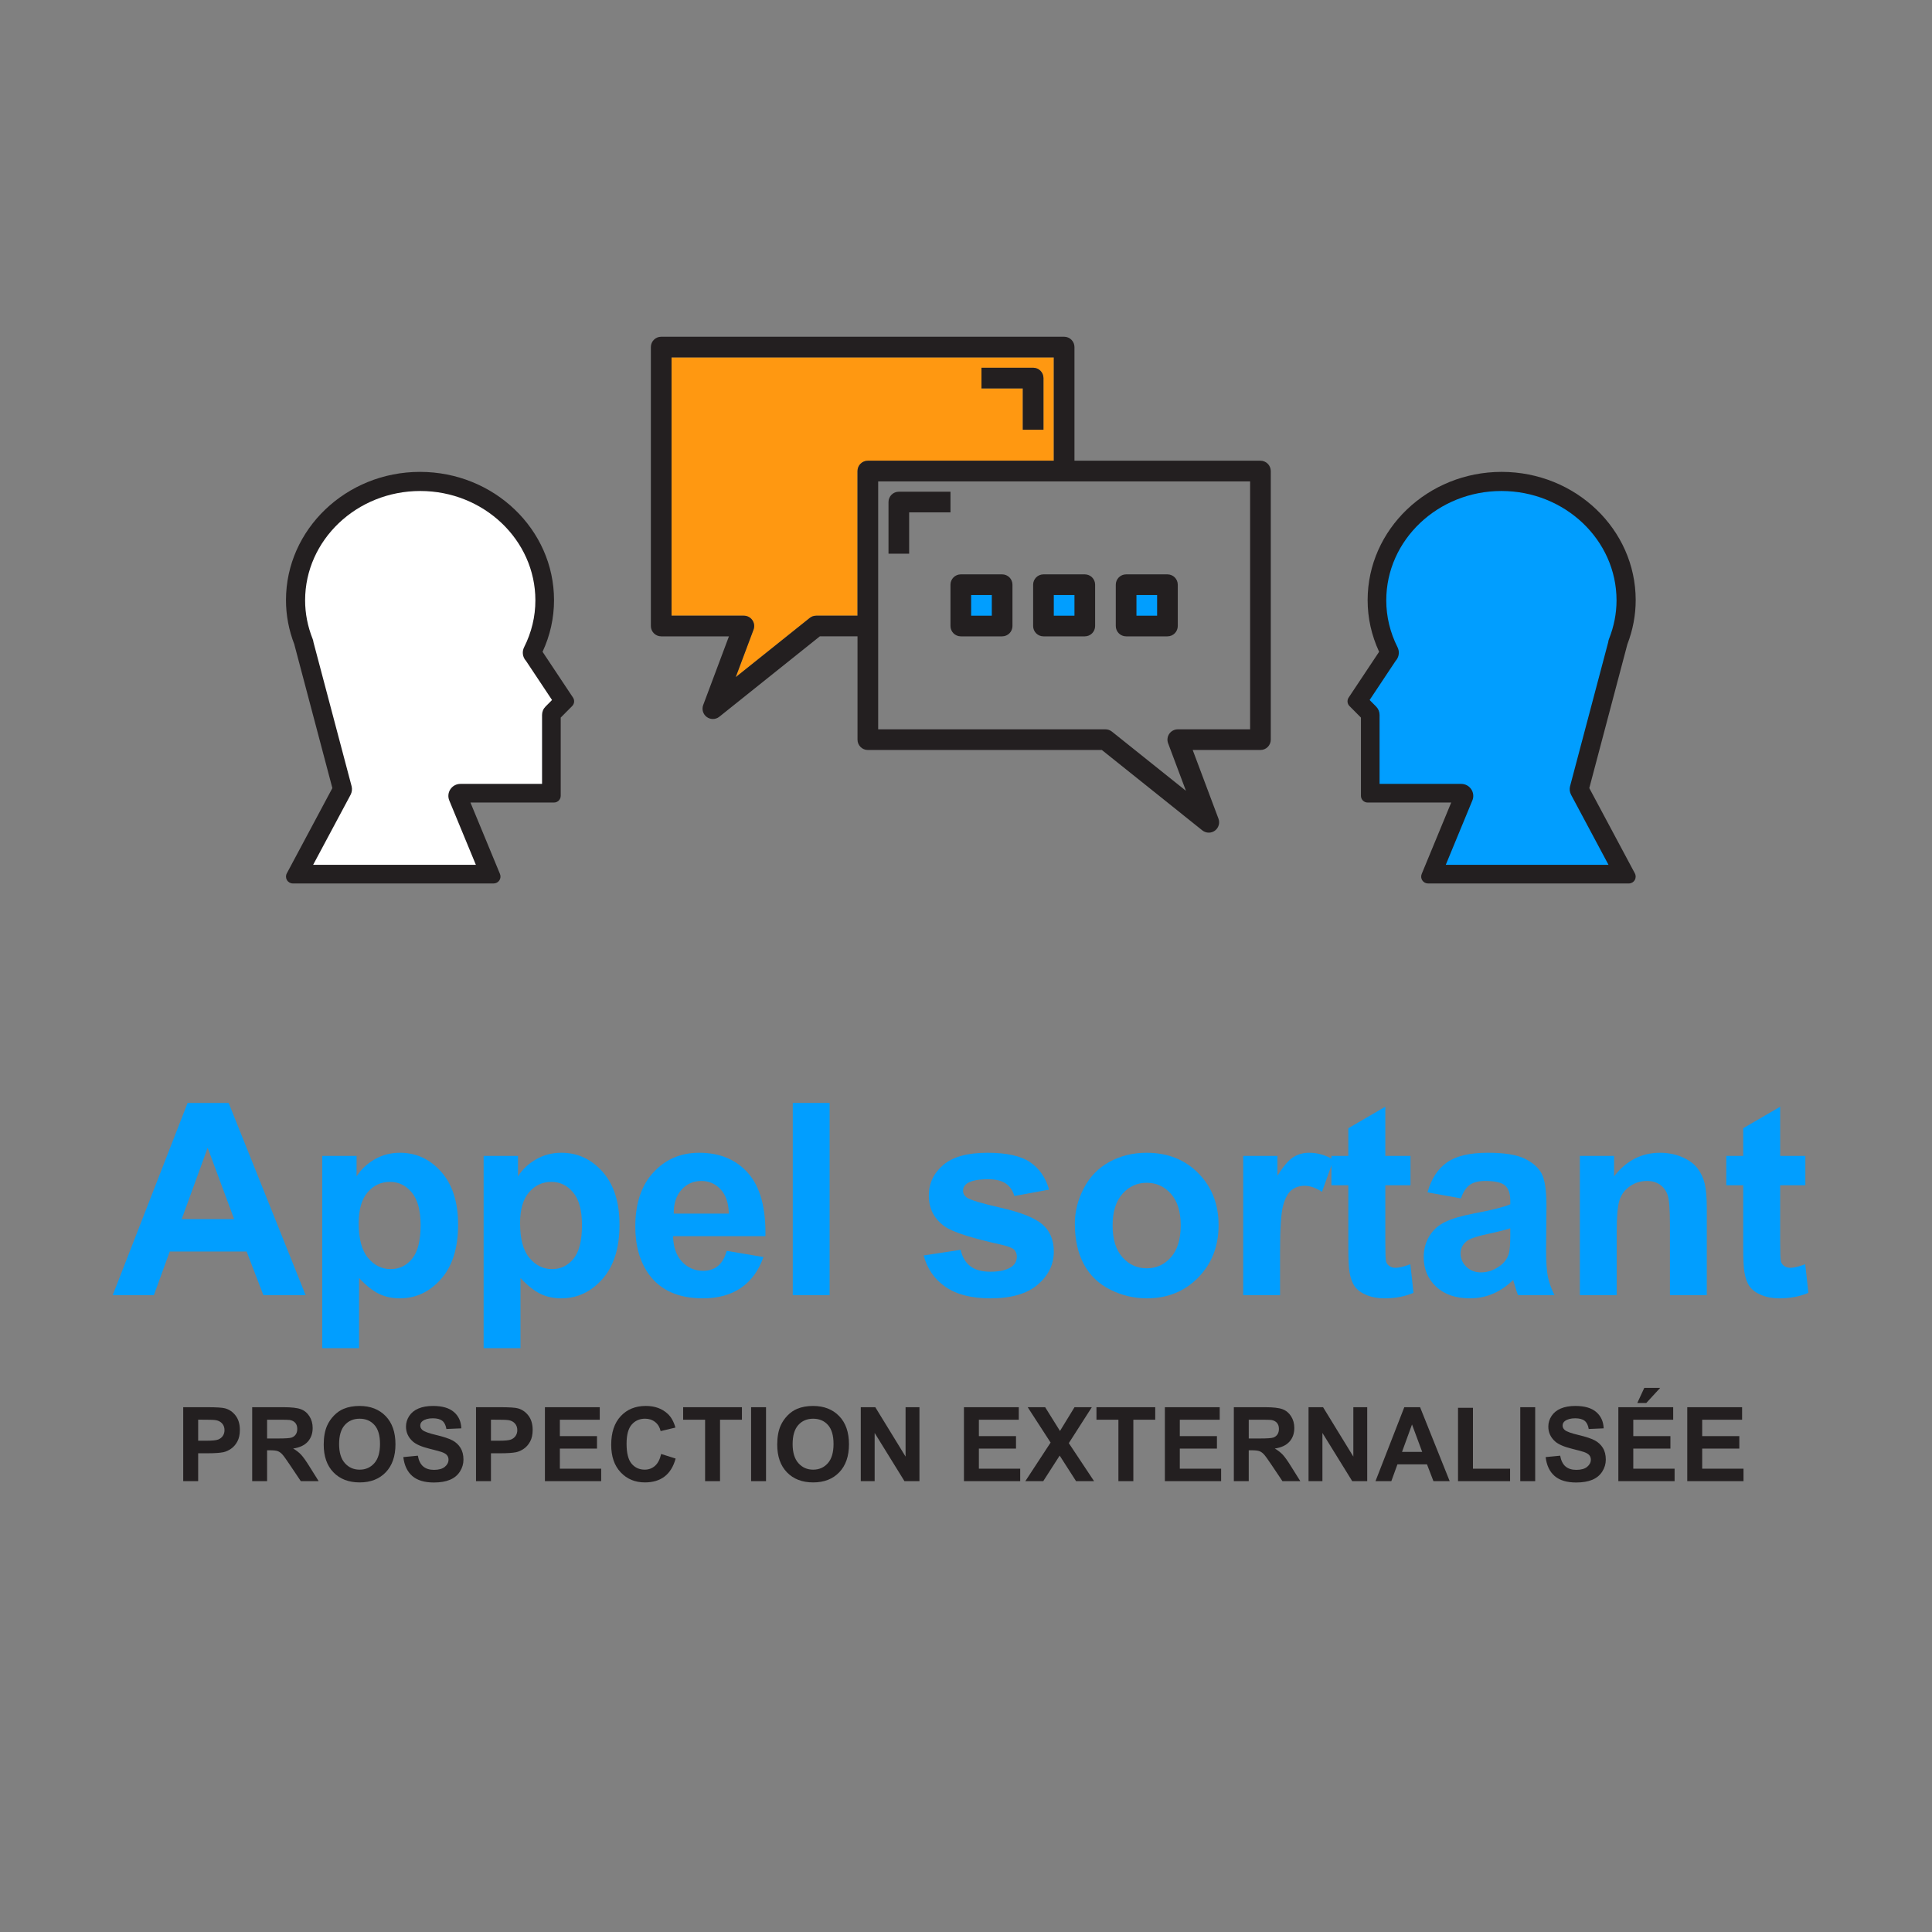 <?xml version="1.0" encoding="utf-8"?>
<!-- Generator: Adobe Illustrator 15.1.0, SVG Export Plug-In . SVG Version: 6.00 Build 0)  -->
<!DOCTYPE svg PUBLIC "-//W3C//DTD SVG 1.1//EN" "http://www.w3.org/Graphics/SVG/1.1/DTD/svg11.dtd">
<svg version="1.1" id="Calque_1" xmlns="http://www.w3.org/2000/svg" xmlns:xlink="http://www.w3.org/1999/xlink" x="0px" y="0px"
	 width="187px" height="187px" viewBox="0 0 187 187" enable-background="new 0 0 187 187" xml:space="preserve">
<rect x="0" y="0" width="187" height="187" fill="#808080" stroke="none"/>
<g>
	<path fill="#019EFF" d="M29.582,125.363h-4.088l-1.625-4.228H16.43l-1.536,4.228h-3.986l7.249-18.611h3.974L29.582,125.363z
		 M22.663,118l-2.564-6.906L17.585,118H22.663z"/>
	<path fill="#019EFF" d="M31.188,111.881h3.326v1.98c0.432-0.678,1.016-1.227,1.752-1.65s1.553-0.635,2.45-0.635
		c1.566,0,2.895,0.613,3.986,1.841s1.638,2.937,1.638,5.129c0,2.251-0.55,4.001-1.65,5.249c-1.1,1.249-2.433,1.873-3.999,1.873
		c-0.745,0-1.42-0.148-2.025-0.444s-1.242-0.804-1.911-1.523v6.792h-3.567V111.881z M34.718,118.394c0,1.515,0.3,2.634,0.901,3.358
		c0.601,0.723,1.333,1.085,2.196,1.085c0.83,0,1.519-0.332,2.069-0.997c0.55-0.664,0.825-1.754,0.825-3.269
		c0-1.413-0.284-2.463-0.851-3.148s-1.27-1.028-2.107-1.028c-0.872,0-1.595,0.336-2.171,1.01
		C35.005,116.076,34.718,117.073,34.718,118.394z"/>
	<path fill="#019EFF" d="M46.81,111.881h3.326v1.98c0.432-0.678,1.016-1.227,1.752-1.65s1.553-0.635,2.45-0.635
		c1.566,0,2.895,0.613,3.986,1.841s1.638,2.937,1.638,5.129c0,2.251-0.55,4.001-1.65,5.249c-1.1,1.249-2.433,1.873-3.999,1.873
		c-0.745,0-1.42-0.148-2.025-0.444s-1.242-0.804-1.911-1.523v6.792H46.81V111.881z M50.339,118.394c0,1.515,0.3,2.634,0.901,3.358
		c0.601,0.723,1.333,1.085,2.196,1.085c0.83,0,1.519-0.332,2.069-0.997c0.55-0.664,0.825-1.754,0.825-3.269
		c0-1.413-0.284-2.463-0.851-3.148s-1.27-1.028-2.107-1.028c-0.872,0-1.595,0.336-2.171,1.01
		C50.627,116.076,50.339,117.073,50.339,118.394z"/>
	<path fill="#019EFF" d="M70.341,121.072l3.555,0.597c-0.457,1.304-1.179,2.296-2.165,2.978c-0.986,0.681-2.22,1.021-3.701,1.021
		c-2.344,0-4.08-0.766-5.205-2.298c-0.889-1.228-1.333-2.776-1.333-4.646c0-2.234,0.584-3.984,1.752-5.249
		c1.168-1.266,2.645-1.898,4.431-1.898c2.006,0,3.588,0.662,4.748,1.986c1.16,1.325,1.714,3.354,1.663,6.088h-8.938
		c0.025,1.059,0.313,1.881,0.863,2.469c0.55,0.589,1.236,0.883,2.057,0.883c0.559,0,1.028-0.152,1.409-0.457
		S70.146,121.75,70.341,121.072z M70.544,117.467c-0.025-1.033-0.292-1.817-0.8-2.355c-0.508-0.537-1.125-0.806-1.854-0.806
		c-0.779,0-1.422,0.284-1.93,0.851s-0.757,1.338-0.749,2.311H70.544z"/>
	<path fill="#019EFF" d="M76.733,125.363v-18.611h3.567v18.611H76.733z"/>
	<path fill="#019EFF" d="M89.404,121.517l3.58-0.546c0.152,0.693,0.461,1.221,0.927,1.58c0.465,0.36,1.117,0.54,1.955,0.54
		c0.923,0,1.617-0.169,2.082-0.508c0.313-0.237,0.471-0.554,0.471-0.952c0-0.271-0.085-0.495-0.254-0.673
		c-0.178-0.169-0.576-0.325-1.193-0.47c-2.878-0.635-4.702-1.215-5.472-1.739c-1.066-0.728-1.6-1.739-1.6-3.034
		c0-1.168,0.461-2.15,1.384-2.945s2.353-1.193,4.292-1.193c1.845,0,3.216,0.301,4.113,0.901c0.896,0.601,1.515,1.489,1.854,2.666
		l-3.365,0.622c-0.144-0.525-0.416-0.927-0.818-1.206s-0.976-0.419-1.721-0.419c-0.939,0-1.611,0.131-2.018,0.394
		c-0.271,0.187-0.406,0.427-0.406,0.724c0,0.254,0.119,0.47,0.355,0.647c0.322,0.237,1.432,0.571,3.333,1.003
		s3.227,0.961,3.98,1.587c0.744,0.635,1.117,1.519,1.117,2.653c0,1.236-0.517,2.298-1.549,3.187
		c-1.033,0.889-2.561,1.333-4.584,1.333c-1.836,0-3.29-0.373-4.36-1.117S89.734,122.795,89.404,121.517z"/>
	<path fill="#019EFF" d="M104.035,118.432c0-1.186,0.293-2.332,0.877-3.44s1.41-1.955,2.481-2.539s2.267-0.876,3.587-0.876
		c2.039,0,3.711,0.662,5.014,1.986c1.304,1.325,1.955,2.998,1.955,5.021c0,2.039-0.658,3.73-1.974,5.072
		c-1.315,1.341-2.973,2.012-4.97,2.012c-1.236,0-2.414-0.279-3.536-0.838s-1.974-1.377-2.558-2.457
		C104.328,121.295,104.035,119.98,104.035,118.432z M107.691,118.622c0,1.337,0.318,2.361,0.953,3.072s1.417,1.066,2.348,1.066
		c0.932,0,1.713-0.355,2.343-1.066s0.946-1.743,0.946-3.098c0-1.32-0.316-2.336-0.946-3.047s-1.411-1.066-2.343-1.066
		c-0.931,0-1.713,0.355-2.348,1.066S107.691,117.285,107.691,118.622z"/>
	<path fill="#019EFF" d="M123.897,125.363h-3.567v-13.482h3.313v1.917c0.567-0.905,1.077-1.503,1.53-1.79
		c0.452-0.287,0.967-0.432,1.542-0.432c0.812,0,1.595,0.225,2.349,0.673l-1.104,3.11c-0.601-0.389-1.159-0.584-1.676-0.584
		c-0.499,0-0.923,0.138-1.27,0.412c-0.347,0.275-0.62,0.773-0.819,1.492c-0.198,0.719-0.298,2.227-0.298,4.52V125.363z"/>
	<path fill="#019EFF" d="M136.523,111.881v2.844h-2.438v5.434c0,1.1,0.023,1.741,0.07,1.924c0.046,0.182,0.152,0.332,0.316,0.45
		c0.166,0.118,0.367,0.178,0.604,0.178c0.33,0,0.809-0.114,1.435-0.343l0.305,2.768c-0.829,0.355-1.769,0.533-2.818,0.533
		c-0.644,0-1.224-0.107-1.739-0.324c-0.516-0.215-0.895-0.494-1.137-0.838c-0.24-0.342-0.408-0.806-0.501-1.39
		c-0.076-0.415-0.114-1.253-0.114-2.514v-5.878h-1.638v-2.844h1.638v-2.679l3.58-2.082v4.761H136.523z"/>
	<path fill="#019EFF" d="M141.404,115.994l-3.236-0.584c0.363-1.303,0.99-2.268,1.879-2.895s2.209-0.939,3.961-0.939
		c1.591,0,2.775,0.188,3.555,0.564c0.778,0.377,1.326,0.855,1.644,1.436c0.317,0.579,0.476,1.644,0.476,3.192l-0.037,4.164
		c0,1.185,0.057,2.059,0.171,2.622c0.114,0.562,0.328,1.166,0.642,1.809h-3.529c-0.094-0.236-0.208-0.588-0.344-1.054
		c-0.059-0.212-0.102-0.351-0.127-0.419c-0.609,0.592-1.261,1.037-1.955,1.333c-0.693,0.296-1.434,0.444-2.221,0.444
		c-1.389,0-2.482-0.377-3.282-1.13s-1.2-1.706-1.2-2.856c0-0.762,0.183-1.441,0.547-2.037c0.363-0.598,0.873-1.055,1.529-1.371
		c0.656-0.318,1.602-0.596,2.838-0.832c1.667-0.312,2.822-0.605,3.465-0.876v-0.355c0-0.686-0.169-1.175-0.508-1.466
		c-0.338-0.293-0.977-0.438-1.916-0.438c-0.635,0-1.131,0.125-1.486,0.374C141.912,114.93,141.625,115.367,141.404,115.994z
		 M146.178,118.889c-0.457,0.152-1.18,0.334-2.17,0.546s-1.639,0.419-1.943,0.622c-0.465,0.33-0.697,0.749-0.697,1.257
		c0,0.499,0.186,0.931,0.559,1.295c0.372,0.364,0.846,0.546,1.422,0.546c0.643,0,1.256-0.211,1.84-0.635
		c0.432-0.322,0.716-0.715,0.852-1.181c0.093-0.305,0.139-0.884,0.139-1.739V118.889z"/>
	<path fill="#019EFF" d="M165.203,125.363h-3.568v-6.881c0-1.455-0.076-2.397-0.229-2.824c-0.152-0.428-0.399-0.76-0.742-0.997
		s-0.756-0.355-1.238-0.355c-0.617,0-1.172,0.169-1.662,0.508c-0.491,0.339-0.828,0.787-1.01,1.346s-0.273,1.591-0.273,3.098v6.106
		h-3.566v-13.482h3.312v1.98c1.177-1.523,2.658-2.285,4.443-2.285c0.787,0,1.507,0.142,2.158,0.426
		c0.652,0.283,1.145,0.645,1.479,1.085s0.567,0.939,0.698,1.498s0.197,1.358,0.197,2.399V125.363z"/>
	<path fill="#019EFF" d="M174.742,111.881v2.844h-2.438v5.434c0,1.1,0.023,1.741,0.07,1.924c0.047,0.182,0.152,0.332,0.316,0.45
		c0.166,0.118,0.367,0.178,0.604,0.178c0.33,0,0.809-0.114,1.436-0.343l0.305,2.768c-0.83,0.355-1.77,0.533-2.818,0.533
		c-0.645,0-1.223-0.107-1.739-0.324c-0.517-0.215-0.896-0.494-1.136-0.838c-0.242-0.342-0.408-0.806-0.502-1.39
		c-0.076-0.415-0.114-1.253-0.114-2.514v-5.878h-1.638v-2.844h1.638v-2.679l3.579-2.082v4.761H174.742z"/>
	<path fill="#231F20" d="M17.734,143.363v-7.158h2.319c0.879,0,1.452,0.035,1.719,0.107c0.41,0.107,0.753,0.341,1.03,0.701
		c0.277,0.359,0.415,0.824,0.415,1.394c0,0.439-0.08,0.81-0.239,1.108s-0.362,0.535-0.608,0.705c-0.246,0.172-0.496,0.285-0.75,0.34
		c-0.345,0.068-0.845,0.103-1.499,0.103H19.18v2.7H17.734z M19.18,137.416v2.031h0.791c0.57,0,0.951-0.037,1.143-0.112
		s0.343-0.192,0.452-0.352s0.164-0.345,0.164-0.557c0-0.261-0.077-0.476-0.229-0.645s-0.347-0.274-0.581-0.317
		c-0.172-0.033-0.519-0.049-1.04-0.049H19.18z"/>
	<path fill="#231F20" d="M24.409,143.363v-7.158h3.042c0.765,0,1.321,0.064,1.667,0.193c0.347,0.128,0.624,0.357,0.833,0.686
		s0.312,0.705,0.312,1.128c0,0.537-0.158,0.98-0.474,1.331c-0.316,0.35-0.788,0.57-1.416,0.661c0.312,0.183,0.57,0.382,0.774,0.601
		s0.478,0.605,0.823,1.162l0.874,1.396h-1.729l-1.045-1.558c-0.371-0.557-0.625-0.907-0.762-1.052
		c-0.137-0.146-0.282-0.244-0.435-0.299c-0.153-0.053-0.396-0.08-0.728-0.08h-0.293v2.988H24.409z M25.854,139.232h1.069
		c0.693,0,1.126-0.029,1.299-0.088s0.308-0.16,0.405-0.303s0.146-0.322,0.146-0.537c0-0.24-0.064-0.436-0.193-0.584
		c-0.128-0.147-0.31-0.241-0.544-0.28c-0.117-0.017-0.469-0.024-1.055-0.024h-1.128V139.232z"/>
	<path fill="#231F20" d="M31.333,139.828c0-0.729,0.109-1.342,0.327-1.836c0.163-0.365,0.385-0.691,0.667-0.981
		s0.59-0.505,0.925-0.645c0.446-0.188,0.96-0.283,1.543-0.283c1.055,0,1.898,0.327,2.532,0.981s0.95,1.564,0.95,2.729
		c0,1.155-0.314,2.06-0.942,2.712c-0.628,0.653-1.468,0.979-2.52,0.979c-1.064,0-1.911-0.325-2.539-0.974
		C31.647,141.861,31.333,140.967,31.333,139.828z M32.822,139.779c0,0.811,0.187,1.425,0.562,1.844
		c0.375,0.418,0.85,0.627,1.426,0.627s1.049-0.207,1.418-0.623c0.37-0.414,0.554-1.037,0.554-1.867c0-0.82-0.18-1.432-0.54-1.836
		s-0.837-0.605-1.433-0.605s-1.076,0.204-1.44,0.613C33.004,138.34,32.822,138.955,32.822,139.779z"/>
	<path fill="#231F20" d="M39.038,141.034l1.406-0.137c0.084,0.472,0.256,0.819,0.515,1.04s0.608,0.332,1.047,0.332
		c0.465,0,0.816-0.099,1.052-0.295c0.236-0.197,0.354-0.428,0.354-0.691c0-0.17-0.05-0.313-0.149-0.432
		c-0.099-0.119-0.272-0.223-0.52-0.311c-0.169-0.059-0.555-0.162-1.157-0.312c-0.775-0.191-1.318-0.428-1.631-0.708
		c-0.439-0.394-0.659-0.874-0.659-1.44c0-0.365,0.104-0.705,0.31-1.023c0.207-0.316,0.504-0.559,0.894-0.725
		s0.858-0.249,1.409-0.249c0.898,0,1.575,0.196,2.029,0.591s0.692,0.92,0.715,1.577l-1.445,0.063
		c-0.062-0.367-0.194-0.633-0.398-0.793c-0.204-0.162-0.509-0.242-0.916-0.242c-0.42,0-0.749,0.086-0.986,0.259
		c-0.153,0.11-0.229,0.259-0.229,0.444c0,0.17,0.072,0.314,0.215,0.435c0.182,0.153,0.625,0.312,1.328,0.479s1.223,0.338,1.56,0.515
		c0.337,0.178,0.601,0.42,0.791,0.729c0.19,0.307,0.286,0.688,0.286,1.14c0,0.41-0.114,0.794-0.342,1.152s-0.55,0.624-0.967,0.798
		c-0.417,0.175-0.936,0.262-1.558,0.262c-0.905,0-1.6-0.209-2.085-0.627C39.422,142.444,39.132,141.835,39.038,141.034z"/>
	<path fill="#231F20" d="M46.074,143.363v-7.158h2.319c0.879,0,1.452,0.035,1.719,0.107c0.41,0.107,0.753,0.341,1.03,0.701
		c0.277,0.359,0.415,0.824,0.415,1.394c0,0.439-0.08,0.81-0.239,1.108s-0.362,0.535-0.608,0.705c-0.246,0.172-0.496,0.285-0.75,0.34
		c-0.345,0.068-0.845,0.103-1.499,0.103H47.52v2.7H46.074z M47.52,137.416v2.031h0.791c0.57,0,0.951-0.037,1.143-0.112
		s0.343-0.192,0.452-0.352s0.164-0.345,0.164-0.557c0-0.261-0.077-0.476-0.229-0.645s-0.347-0.274-0.581-0.317
		c-0.172-0.033-0.519-0.049-1.04-0.049H47.52z"/>
	<path fill="#231F20" d="M52.744,143.363v-7.158h5.308v1.211h-3.862v1.587h3.594v1.206h-3.594v1.948h3.999v1.206H52.744z"/>
	<path fill="#231F20" d="M63.994,140.731l1.401,0.444c-0.215,0.781-0.572,1.361-1.072,1.74c-0.5,0.38-1.134,0.569-1.902,0.569
		c-0.951,0-1.732-0.325-2.344-0.974c-0.612-0.65-0.918-1.537-0.918-2.664c0-1.191,0.308-2.117,0.923-2.775
		c0.615-0.66,1.424-0.989,2.427-0.989c0.875,0,1.587,0.259,2.134,0.776c0.326,0.307,0.57,0.746,0.732,1.318l-1.431,0.342
		c-0.084-0.371-0.261-0.664-0.53-0.879s-0.595-0.322-0.979-0.322c-0.531,0-0.961,0.19-1.292,0.571s-0.496,0.997-0.496,1.851
		c0,0.904,0.163,1.549,0.488,1.934s0.749,0.576,1.27,0.576c0.384,0,0.714-0.122,0.991-0.366S63.874,141.256,63.994,140.731z"/>
	<path fill="#231F20" d="M68.247,143.363v-5.947h-2.124v-1.211h5.688v1.211h-2.119v5.947H68.247z"/>
	<path fill="#231F20" d="M72.7,143.363v-7.158h1.445v7.158H72.7z"/>
	<path fill="#231F20" d="M75.229,139.828c0-0.729,0.109-1.342,0.327-1.836c0.163-0.365,0.385-0.691,0.667-0.981
		s0.59-0.505,0.925-0.645c0.446-0.188,0.96-0.283,1.543-0.283c1.055,0,1.898,0.327,2.532,0.981s0.95,1.564,0.95,2.729
		c0,1.155-0.314,2.06-0.942,2.712c-0.628,0.653-1.468,0.979-2.52,0.979c-1.064,0-1.911-0.325-2.539-0.974
		C75.543,141.861,75.229,140.967,75.229,139.828z M76.719,139.779c0,0.811,0.187,1.425,0.562,1.844
		c0.375,0.418,0.85,0.627,1.426,0.627s1.049-0.207,1.418-0.623c0.37-0.414,0.554-1.037,0.554-1.867c0-0.82-0.18-1.432-0.54-1.836
		s-0.837-0.605-1.433-0.605s-1.076,0.204-1.44,0.613C76.901,138.34,76.719,138.955,76.719,139.779z"/>
	<path fill="#231F20" d="M83.315,143.363v-7.158h1.406l2.93,4.78v-4.78h1.343v7.158h-1.45l-2.886-4.668v4.668H83.315z"/>
	<path fill="#231F20" d="M93.301,143.363v-7.158h5.308v1.211h-3.862v1.587h3.594v1.206h-3.594v1.948h3.999v1.206H93.301z"/>
	<path fill="#231F20" d="M99.243,143.363l2.446-3.735l-2.217-3.423h1.689l1.436,2.3l1.406-2.3h1.675l-2.227,3.477l2.446,3.682
		h-1.743l-1.587-2.476l-1.592,2.476H99.243z"/>
	<path fill="#231F20" d="M108.252,143.363v-5.947h-2.124v-1.211h5.688v1.211h-2.119v5.947H108.252z"/>
	<path fill="#231F20" d="M112.749,143.363v-7.158h5.308v1.211h-3.862v1.587h3.594v1.206h-3.594v1.948h3.999v1.206H112.749z"/>
	<path fill="#231F20" d="M119.424,143.363v-7.158h3.042c0.765,0,1.321,0.064,1.667,0.193c0.348,0.128,0.625,0.357,0.833,0.686
		s0.312,0.705,0.312,1.128c0,0.537-0.157,0.98-0.474,1.331c-0.316,0.35-0.787,0.57-1.416,0.661c0.312,0.183,0.57,0.382,0.773,0.601
		c0.204,0.219,0.479,0.605,0.823,1.162l0.874,1.396h-1.729l-1.045-1.558c-0.371-0.557-0.625-0.907-0.762-1.052
		c-0.137-0.146-0.281-0.244-0.435-0.299c-0.153-0.053-0.396-0.08-0.728-0.08h-0.293v2.988H119.424z M120.869,139.232h1.069
		c0.693,0,1.126-0.029,1.299-0.088s0.308-0.16,0.405-0.303s0.146-0.322,0.146-0.537c0-0.24-0.064-0.436-0.193-0.584
		c-0.128-0.147-0.31-0.241-0.544-0.28c-0.117-0.017-0.469-0.024-1.055-0.024h-1.128V139.232z"/>
	<path fill="#231F20" d="M126.655,143.363v-7.158h1.406l2.93,4.78v-4.78h1.343v7.158h-1.45l-2.886-4.668v4.668H126.655z"/>
	<path fill="#231F20" d="M140.317,143.363h-1.572l-0.625-1.626h-2.861l-0.591,1.626h-1.533l2.788-7.158h1.528L140.317,143.363z
		 M137.656,140.531l-0.986-2.656l-0.967,2.656H137.656z"/>
	<path fill="#231F20" d="M141.123,143.363v-7.1h1.445v5.894h3.594v1.206H141.123z"/>
	<path fill="#231F20" d="M147.148,143.363v-7.158h1.445v7.158H147.148z"/>
	<path fill="#231F20" d="M149.604,141.034l1.406-0.137c0.085,0.472,0.257,0.819,0.515,1.04c0.26,0.221,0.608,0.332,1.048,0.332
		c0.466,0,0.816-0.099,1.052-0.295c0.236-0.197,0.354-0.428,0.354-0.691c0-0.17-0.05-0.313-0.149-0.432
		c-0.099-0.119-0.271-0.223-0.52-0.311c-0.17-0.059-0.555-0.162-1.157-0.312c-0.774-0.191-1.318-0.428-1.631-0.708
		c-0.439-0.394-0.659-0.874-0.659-1.44c0-0.365,0.104-0.705,0.311-1.023c0.206-0.316,0.504-0.559,0.893-0.725
		c0.39-0.166,0.859-0.249,1.409-0.249c0.898,0,1.575,0.196,2.028,0.591c0.455,0.395,0.693,0.92,0.716,1.577l-1.445,0.063
		c-0.062-0.367-0.194-0.633-0.397-0.793c-0.204-0.162-0.51-0.242-0.916-0.242c-0.42,0-0.748,0.086-0.986,0.259
		c-0.152,0.11-0.229,0.259-0.229,0.444c0,0.17,0.071,0.314,0.215,0.435c0.183,0.153,0.625,0.312,1.328,0.479s1.224,0.338,1.56,0.515
		c0.338,0.178,0.602,0.42,0.791,0.729c0.191,0.307,0.286,0.688,0.286,1.14c0,0.41-0.114,0.794-0.342,1.152s-0.55,0.624-0.967,0.798
		c-0.417,0.175-0.937,0.262-1.558,0.262c-0.904,0-1.6-0.209-2.085-0.627C149.988,142.444,149.699,141.835,149.604,141.034z"/>
	<path fill="#231F20" d="M156.641,143.363v-7.158h5.308v1.211h-3.862v1.587h3.594v1.206h-3.594v1.948h3.999v1.206H156.641z
		 M158.477,135.795l0.674-1.46h1.538l-1.343,1.46H158.477z"/>
	<path fill="#231F20" d="M163.311,143.363v-7.158h5.308v1.211h-3.862v1.587h3.594v1.206h-3.594v1.948h3.999v1.206H163.311z"/>
</g>
<rect fill="none" width="185.999" height="186"/>
<g>
	<g>
		<rect x="101.998" y="57.593" fill="#FF9811" width="2" height="2"/>
		<rect x="109.998" y="57.593" fill="#FF9811" width="2" height="2"/>
		<path fill="#FF9811" d="M101.998,34.593h-37v25h7c0.328,0,0.635,0.161,0.822,0.43c0.188,0.27,0.23,0.614,0.115,0.921l-1.725,4.599
			l7.162-5.731c0.178-0.142,0.398-0.219,0.625-0.219h4v-14c0-0.552,0.447-1,1-1h18V34.593z M100.998,41.593h-2v-4h-4v-2h5
			c0.553,0,1,0.448,1,1V41.593z"/>
		<rect x="93.998" y="57.593" fill="#FF9811" width="2" height="2"/>
		<path fill="#231F20" d="M99.998,35.593h-5v2h4v4h2v-5C100.998,36.041,100.551,35.593,99.998,35.593z"/>
		<path fill="#231F20" d="M121.998,44.593h-18v-11c0-0.552-0.447-1-1-1h-39c-0.553,0-1,0.448-1,1v27c0,0.552,0.447,1,1,1h6.557
			l-2.492,6.649c-0.158,0.421-0.016,0.896,0.35,1.161c0.176,0.127,0.381,0.19,0.586,0.19c0.223,0,0.443-0.073,0.625-0.219
			l9.727-7.781h3.648v10c0,0.552,0.447,1,1,1h22.65l9.725,7.781c0.184,0.146,0.404,0.219,0.625,0.219
			c0.207,0,0.412-0.063,0.588-0.19c0.363-0.264,0.508-0.739,0.35-1.161l-2.494-6.649h6.557c0.553,0,1-0.448,1-1v-26
			C122.998,45.041,122.551,44.593,121.998,44.593z M82.998,45.593v14h-4c-0.227,0-0.447,0.077-0.625,0.219l-7.162,5.731l1.725-4.599
			c0.115-0.307,0.072-0.651-0.115-0.921c-0.188-0.27-0.494-0.43-0.822-0.43h-7v-25h37v10h-18
			C83.445,44.593,82.998,45.041,82.998,45.593z M120.998,70.593h-7c-0.328,0-0.635,0.161-0.822,0.43
			c-0.186,0.27-0.229,0.614-0.113,0.921l1.725,4.599l-7.164-5.731c-0.178-0.142-0.396-0.219-0.625-0.219h-22v-24h36V70.593z"/>
		<path fill="#231F20" d="M87.998,49.593h4v-2h-5c-0.553,0-1,0.448-1,1v5h2V49.593z"/>
		<path fill="#231F20" d="M91.998,60.593c0,0.552,0.447,1,1,1h4c0.553,0,1-0.448,1-1v-4c0-0.552-0.447-1-1-1h-4
			c-0.553,0-1,0.448-1,1V60.593z"/>
		<path fill="#231F20" d="M100.998,61.593h4c0.553,0,1-0.448,1-1v-4c0-0.552-0.447-1-1-1h-4c-0.553,0-1,0.448-1,1v4
			C99.998,61.146,100.445,61.593,100.998,61.593z"/>
		<path fill="#231F20" d="M108.998,61.593h4c0.553,0,1-0.448,1-1v-4c0-0.552-0.447-1-1-1h-4c-0.553,0-1,0.448-1,1v4
			C107.998,61.146,108.445,61.593,108.998,61.593z"/>
	</g>
	<g>
		<path fill="#231F20" d="M55.461,67.518l-2.947-4.431c0.738-1.593,1.111-3.272,1.111-5c0-6.845-5.82-12.413-12.973-12.413
			s-12.971,5.568-12.971,12.413c0,1.455,0.271,2.896,0.811,4.29c0.002,0.017,0.006,0.033,0.01,0.05L32.17,76.28l-4.41,8.255
			c-0.111,0.206-0.104,0.454,0.016,0.654c0.121,0.2,0.336,0.322,0.57,0.322h19.434c0.221,0,0.428-0.111,0.551-0.295
			s0.146-0.417,0.062-0.623l-2.859-6.915h8.086c0.361,0,0.652-0.292,0.652-0.652v-7.571l1.109-1.117
			C55.6,68.119,55.635,67.776,55.461,67.518z"/>
		<path fill="#FFFFFF" d="M30.309,83.707l3.623-6.777c0.137-0.26,0.172-0.557,0.098-0.838l-3.691-13.938
			c-0.012-0.107-0.037-0.212-0.078-0.31c-0.482-1.211-0.729-2.47-0.729-3.735c0-5.837,5-10.585,11.145-10.585
			S51.82,52.272,51.82,58.109c0,1.571-0.367,3.099-1.094,4.543c-0.178,0.357-0.162,0.773,0.039,1.114
			c0.039,0.066,0.086,0.131,0.141,0.19l2.525,3.798l-0.629,0.635c-0.217,0.218-0.336,0.507-0.336,0.812v6.673h-7.904
			c-0.391,0-0.752,0.194-0.969,0.519c-0.217,0.322-0.256,0.731-0.105,1.092l2.572,6.222H30.309z"/>
	</g>
	<g>
		<path fill="#231F20" d="M130.617,68.339l1.109,1.117v7.571c0,0.36,0.291,0.652,0.652,0.652h8.086l-2.857,6.915
			c-0.086,0.206-0.062,0.439,0.061,0.623s0.33,0.295,0.553,0.295h19.434c0.232,0,0.449-0.122,0.568-0.322
			c0.121-0.2,0.127-0.449,0.018-0.654l-4.412-8.255l3.668-13.854c0.004-0.017,0.008-0.033,0.012-0.05
			c0.537-1.394,0.811-2.835,0.811-4.29c0-6.845-5.82-12.413-12.973-12.413s-12.973,5.568-12.973,12.413c0,1.727,0.375,3.406,1.111,5
			l-2.947,4.431C130.365,67.776,130.398,68.119,130.617,68.339z"/>
		<path fill="#019EFF" d="M155.689,83.707l-3.621-6.777c-0.139-0.26-0.172-0.557-0.098-0.838l3.691-13.938
			c0.01-0.107,0.037-0.212,0.076-0.31c0.482-1.211,0.729-2.47,0.729-3.735c0-5.837-4.998-10.585-11.143-10.585
			c-6.146,0-11.145,4.749-11.145,10.585c0,1.571,0.367,3.099,1.092,4.543c0.178,0.357,0.164,0.773-0.039,1.114
			c-0.037,0.066-0.084,0.131-0.139,0.19l-2.525,3.798l0.629,0.635c0.217,0.218,0.334,0.507,0.334,0.812v6.673h7.904
			c0.391,0,0.754,0.194,0.969,0.519c0.217,0.322,0.258,0.731,0.105,1.092l-2.57,6.222H155.689z"/>
	</g>
</g>
<rect x="93.998" y="57.593" fill="#019EFF" width="2" height="2"/>
<rect x="101.998" y="57.593" fill="#019EFF" width="2" height="2"/>
<rect x="109.998" y="57.593" fill="#019EFF" width="2" height="2"/>
</svg>

